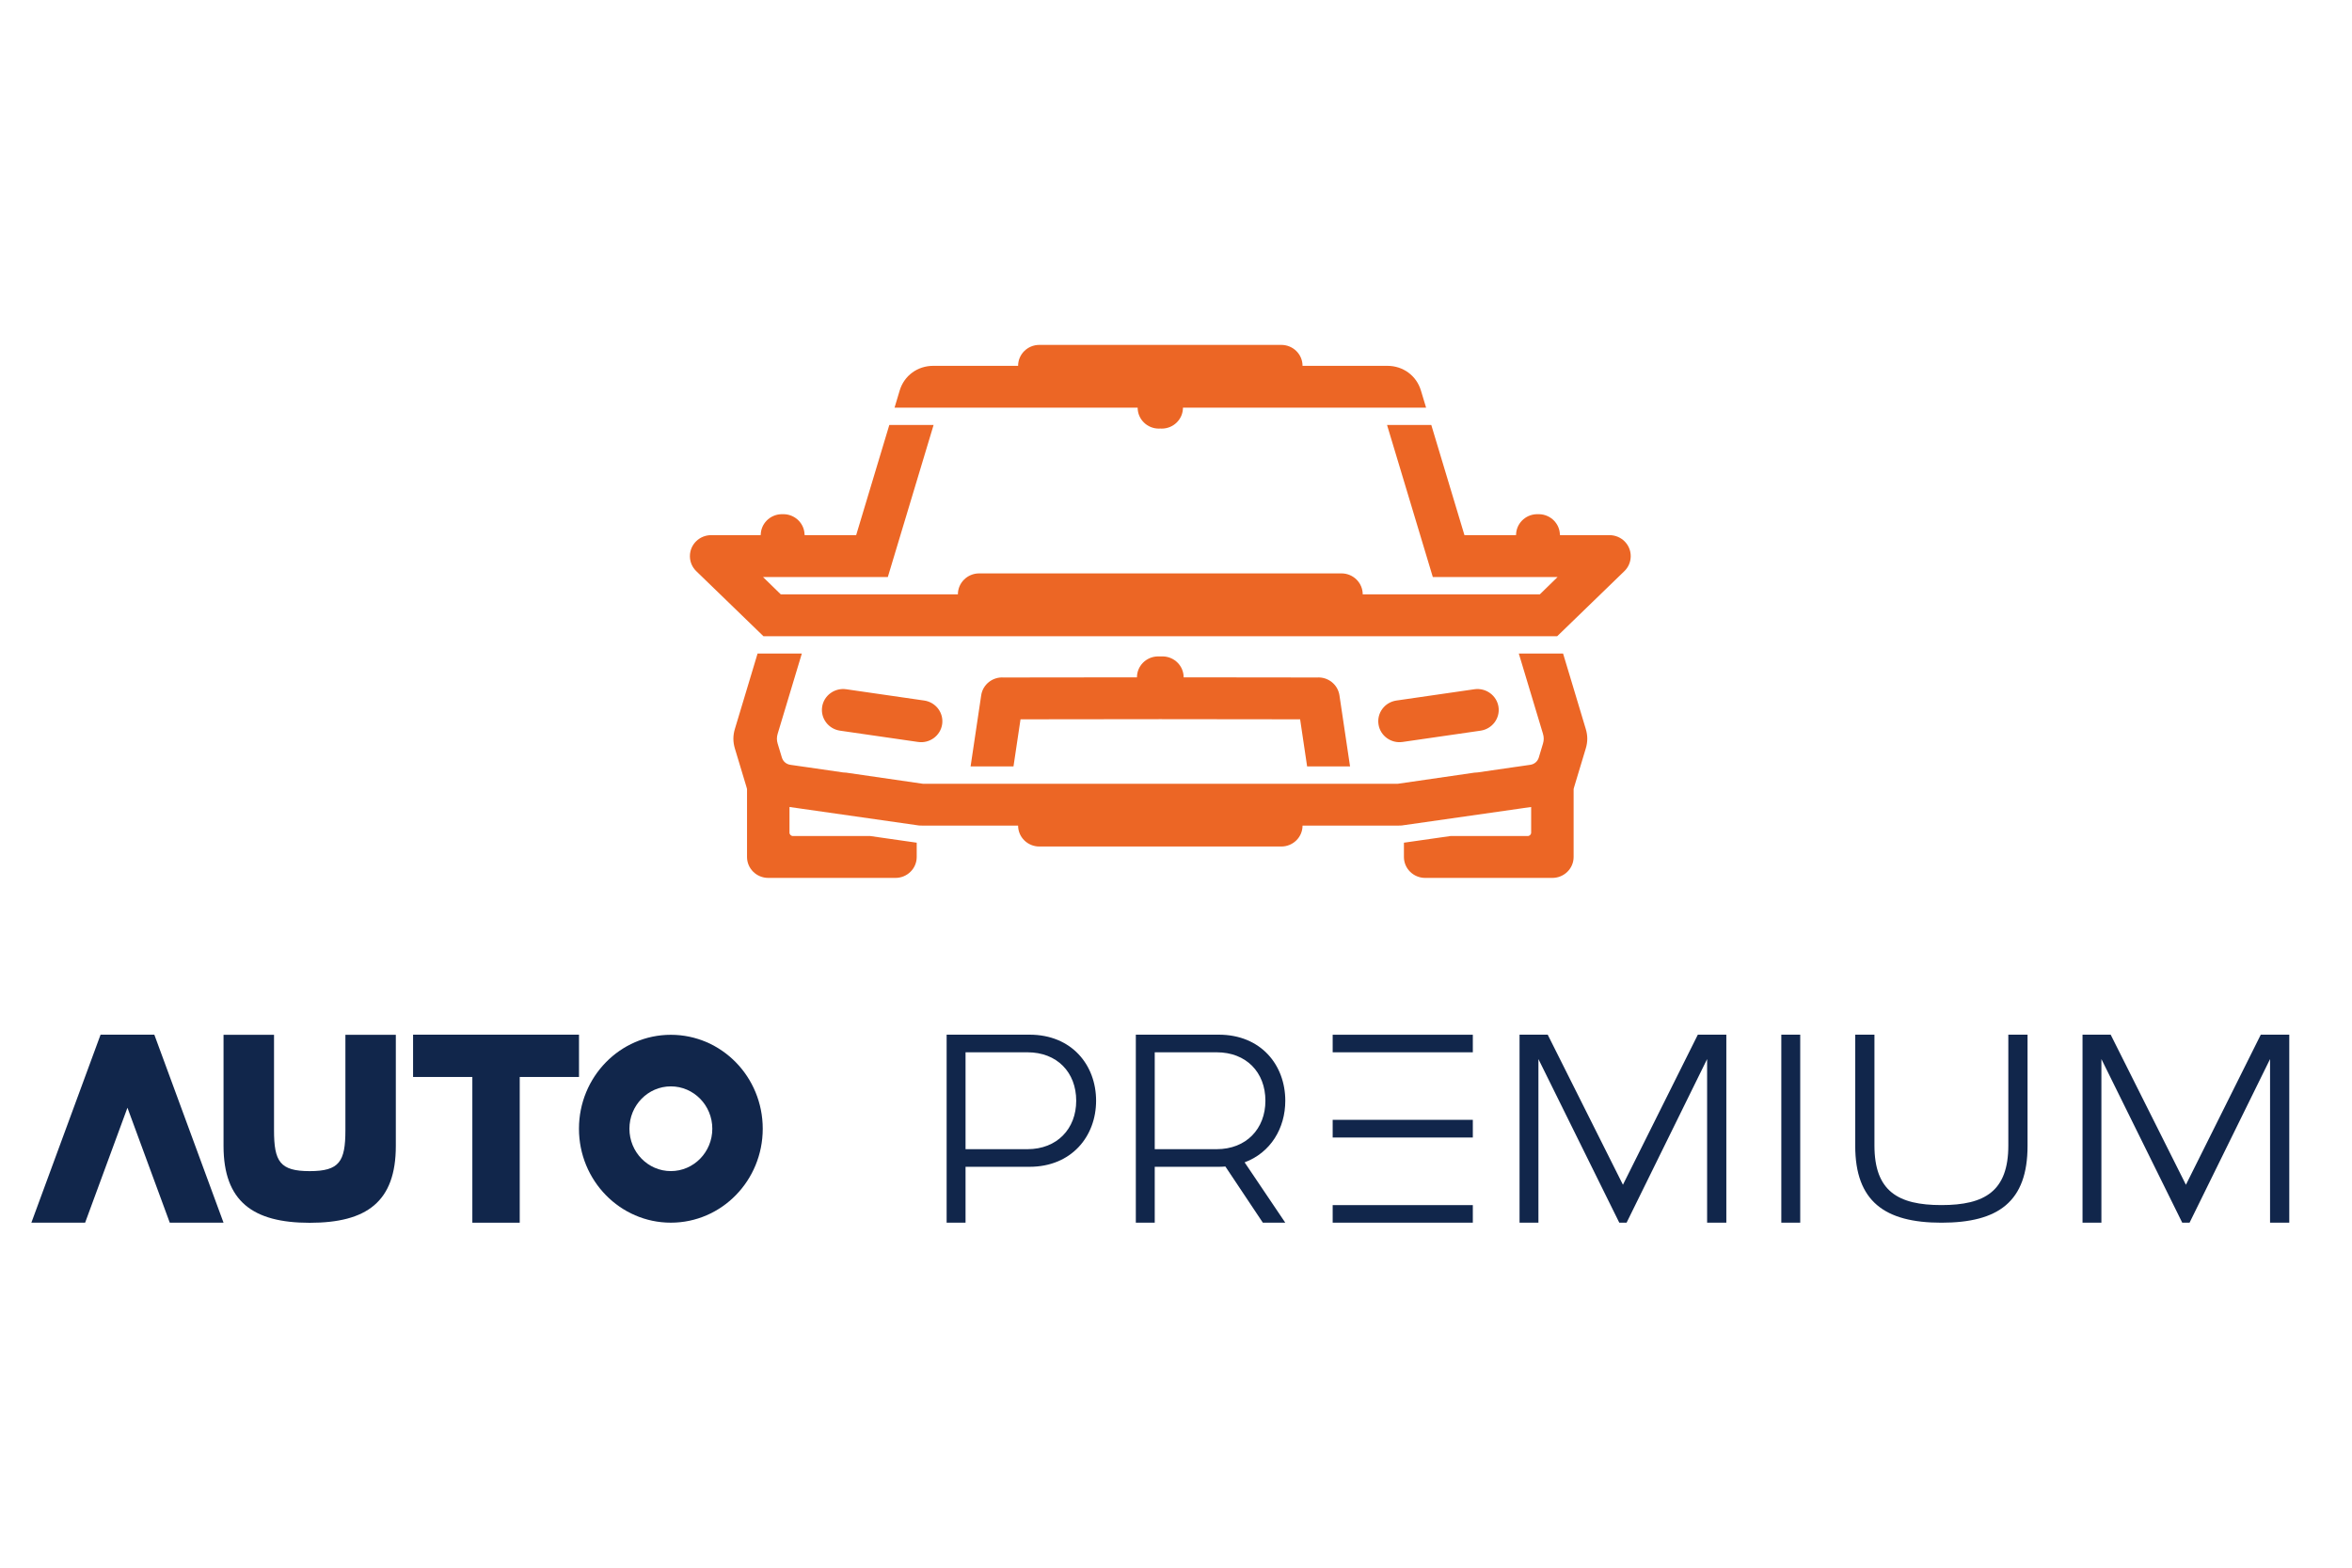 <svg width="75" height="50" viewBox="0 0 75 50" fill="none" xmlns="http://www.w3.org/2000/svg">
  <path d="M36.822 38.997V37.214H38.861C38.934 37.214 39.005 37.211 39.075 37.205L40.27 38.997H40.985L39.688 37.072C40.519 36.763 40.985 35.983 40.985 35.107C40.985 33.972 40.214 33 38.861 33H36.219V38.996L36.822 38.997ZM30.789 38.997V37.214H32.828C34.17 37.214 34.952 36.241 34.952 35.107C34.952 33.973 34.18 33 32.828 33H30.186V38.997H30.789ZM32.764 36.652H30.789V33.562H32.764C33.705 33.562 34.318 34.199 34.318 35.107C34.318 36.004 33.705 36.652 32.764 36.652ZM46.965 38.997H42.496ZM42.496 38.997H46.965L46.965 38.435H42.496L42.496 38.997ZM46.965 33.562V33.001H42.496V33.562H46.965ZM46.965 36.28V35.717H42.496V36.28H46.965ZM55.049 38.997V33H54.14L51.752 37.787L49.353 33H48.455V38.997H49.057V33.778L51.636 38.997H51.868L54.436 33.778V38.997H55.049ZM57.405 38.997H56.802ZM56.802 38.997H57.405V33H56.802V38.997ZM61.907 38.997C63.724 38.997 64.654 38.327 64.654 36.545V33H64.041V36.534C64.041 37.992 63.291 38.435 61.907 38.435C60.523 38.435 59.772 37.992 59.772 36.534V33H59.159V36.545C59.159 38.316 60.1 38.997 61.907 38.997ZM73 38.997V33H72.091L69.704 37.787L67.305 33H66.407V38.997H67.009V33.778L69.587 38.997H69.82L72.387 33.778V38.997H73ZM38.798 36.652H36.822V33.562H38.798C39.738 33.562 40.351 34.199 40.351 35.107C40.351 36.004 39.738 36.652 38.798 36.652Z" fill="#11264B"/>
  <path d="M4.064 35.33L2.714 38.997H1L3.207 33H4.921L7.128 38.997H5.414L4.064 35.33Z" fill="#11264B"/>
  <path d="M16.573 38.997V34.349H18.463V33H13.172V34.349H15.062V38.997H16.573Z" fill="#11264B"/>
  <path fill-rule="evenodd" clip-rule="evenodd" d="M21.392 34.649C22.122 34.649 22.714 35.254 22.714 36C22.714 36.746 22.122 37.351 21.392 37.351C20.663 37.351 20.071 36.746 20.071 36C20.071 35.254 20.663 34.649 21.392 34.649ZM21.392 33.004C23.011 33.004 24.322 34.345 24.322 36C24.322 37.654 23.011 38.996 21.392 38.996C19.774 38.996 18.462 37.654 18.462 36C18.462 34.345 19.774 33.004 21.392 33.004Z" fill="#11264B"/>
  <path d="M9.875 39C11.692 39 12.622 38.331 12.622 36.548V33.004H11.014V36.05C11.014 37.048 10.822 37.352 9.875 37.352C8.928 37.352 8.738 37.048 8.738 36.05V33.004H7.128V36.548C7.128 38.319 8.068 39 9.875 39Z" fill="#11264B"/>
  <path fill-rule="evenodd" clip-rule="evenodd" d="M47.212 23.304L44.725 23.664C44.355 23.718 44.011 23.465 43.957 23.101C43.902 22.736 44.158 22.397 44.528 22.343L47.015 21.983C47.385 21.93 47.729 22.182 47.784 22.546C47.838 22.911 47.582 23.25 47.212 23.304ZM37 26.999H37.045H40.858H40.859C41.233 26.998 41.535 26.7 41.535 26.332H43.454H44.609V26.331C44.642 26.332 44.676 26.331 44.71 26.326L44.712 26.326L44.714 26.326L44.716 26.326L44.718 26.325L44.72 26.325L44.722 26.325L44.724 26.325L44.725 26.324L44.768 26.318L48.539 25.779L48.825 25.738V26.555C48.825 26.616 48.776 26.665 48.714 26.665H48.15H46.797H46.25L44.768 26.877V27.333C44.768 27.701 45.071 28 45.445 28H46.797V27.999H48.15V28H49.502C49.876 28 50.179 27.701 50.179 27.333V25.166C50.187 25.144 50.193 25.122 50.197 25.099L50.566 23.874C50.631 23.66 50.631 23.461 50.566 23.248L50.083 21.64H50.083L49.843 20.844H48.431L48.459 20.936L48.671 21.64L49.202 23.404C49.234 23.511 49.234 23.611 49.202 23.717L49.069 24.16C49.031 24.286 48.928 24.374 48.796 24.393L48.353 24.457L48.343 24.458L47.116 24.636C47.083 24.636 47.05 24.639 47.016 24.643L44.577 24.997H43.455H43.133H41.764H39.914H37.067H37.045H37.024H37H36.976H36.954H36.933H34.086H32.236H30.867H30.545H29.424L26.984 24.643C26.951 24.639 26.917 24.636 26.884 24.636L25.657 24.458L25.647 24.457L25.204 24.393C25.072 24.374 24.97 24.286 24.932 24.16L24.798 23.717C24.766 23.611 24.766 23.511 24.798 23.404L25.329 21.64L25.541 20.936L25.569 20.844H24.157L23.918 21.64H23.918L23.434 23.248C23.37 23.461 23.37 23.66 23.434 23.874L23.803 25.099C23.808 25.122 23.814 25.144 23.821 25.166V27.333C23.821 27.701 24.124 28 24.498 28H25.85V27.999H27.203V28H28.555C28.929 28 29.232 27.701 29.232 27.333V26.877L27.751 26.665H27.203H25.85H25.287C25.225 26.665 25.175 26.616 25.175 26.555V25.738L25.461 25.779L29.232 26.318L29.275 26.324L29.277 26.325L29.279 26.325L29.281 26.325L29.282 26.325L29.284 26.326L29.286 26.326L29.288 26.326L29.29 26.326C29.324 26.331 29.358 26.332 29.392 26.331V26.332H30.546H32.465C32.465 26.7 32.768 26.998 33.141 26.999H33.142H36.955H37ZM37 22.937H37.045L41.458 22.942L41.681 24.444H43.05L42.712 22.177C42.66 21.829 42.346 21.584 41.996 21.608L37.744 21.603C37.744 21.242 37.454 20.948 37.091 20.936H37.045H37H36.954H36.909C36.546 20.948 36.255 21.242 36.255 21.603L32.003 21.608C31.654 21.584 31.339 21.829 31.288 22.177L30.95 24.444H32.318L32.542 22.942L36.954 22.937H37ZM37 20.291H37.024H37.045H37.067H43.454H47.669H48.264H49.656L51.794 18.22C51.928 18.092 51.996 17.923 52 17.753L52 17.735C52 17.367 51.697 17.068 51.323 17.068H50.322L49.742 17.067C49.742 16.706 49.451 16.412 49.088 16.4H49.043H48.997C48.634 16.412 48.344 16.706 48.344 17.067L47.764 17.068H47.121H46.698L45.641 13.555H44.23L45.689 18.403H47.1H47.121H48.151H49.669L49.102 18.956H48.704H48.151V18.956H48.009H47.267H45.855H43.536H43.454C43.454 18.588 43.152 18.289 42.779 18.288H42.777H37.045H37H36.954H31.222H31.221C30.848 18.289 30.545 18.588 30.545 18.956H30.463H28.145H26.733H25.99H25.849V18.956H25.296H24.897L24.33 18.403H25.849H26.879H26.899H28.311L29.77 13.555H28.358L27.301 17.068H26.879H26.236L25.656 17.067C25.656 16.706 25.366 16.412 25.003 16.4H24.957H24.912C24.549 16.412 24.258 16.706 24.258 17.067L23.678 17.068H22.677C22.303 17.068 22 17.367 22 17.735L22 17.753C22.003 17.923 22.072 18.092 22.206 18.22L24.344 20.291H25.735H26.331H30.545H36.933H36.954H36.976H37ZM37 13.668C36.985 13.669 36.97 13.67 36.954 13.67C36.58 13.67 36.277 13.371 36.277 13.002H30.675H30.545H30.353H28.525L28.689 12.455C28.832 11.98 29.258 11.668 29.759 11.668H30.545H32.465C32.465 11.299 32.767 11.001 33.14 11H33.142H36.954H37H37.045H40.858H40.859C41.233 11.001 41.535 11.299 41.535 11.668H43.454H44.24C44.742 11.668 45.167 11.98 45.31 12.455L45.475 13.002H43.647H43.454H43.324H37.722C37.722 13.371 37.419 13.67 37.045 13.67C37.03 13.67 37.015 13.669 37 13.668ZM26.787 23.304L29.275 23.664C29.645 23.718 29.988 23.465 30.043 23.101C30.097 22.736 29.842 22.397 29.472 22.343L26.984 21.983C26.614 21.93 26.27 22.182 26.216 22.546C26.162 22.911 26.417 23.25 26.787 23.304Z" fill="#EC6625"/>
</svg>